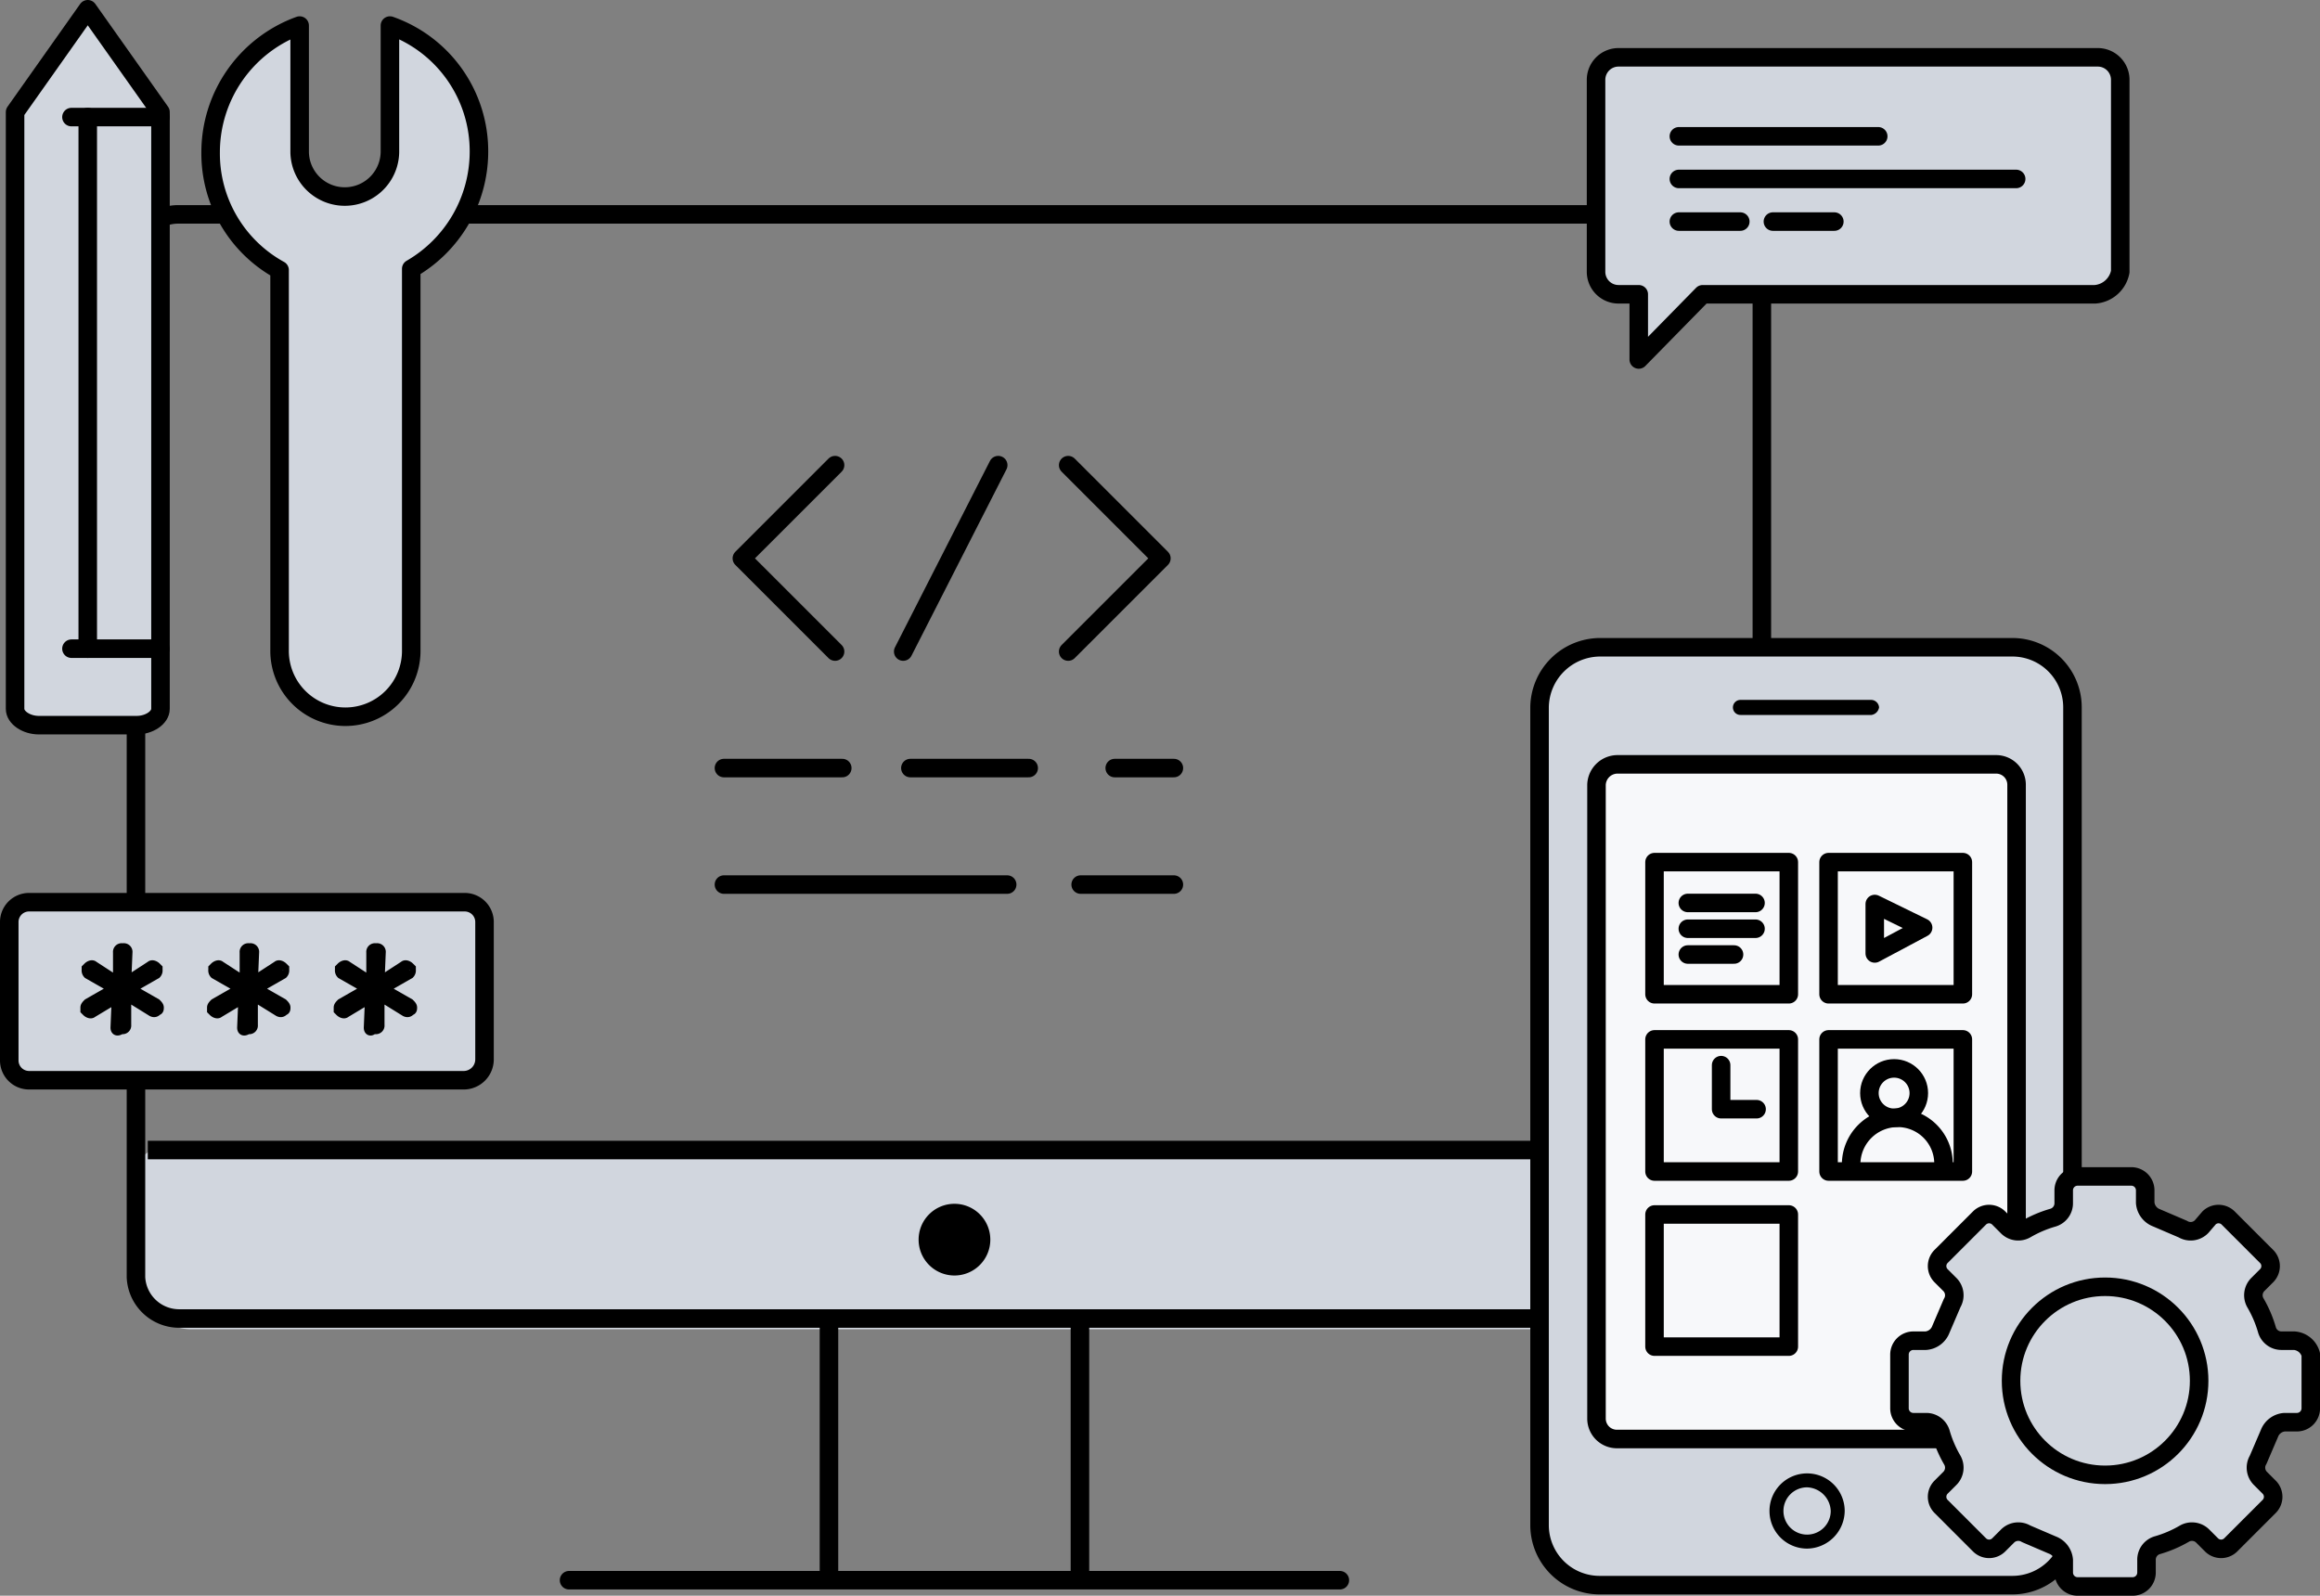 <svg xmlns="http://www.w3.org/2000/svg" width="162.8" height="111.985" viewBox="0 0 162.8 111.985"><rect x="0" y="0" width="162.8" height="111.985" fill="#808080" stroke="none"/><g transform="translate(-0.272 -0.272)"><g transform="translate(0.922 0.922)"><path d="M76.276,100.42a2.481,2.481,0,0,1-1.761-.755,2.648,2.648,0,0,1-.629-1.635,2.487,2.487,0,0,1,.754-1.762,2.65,2.65,0,0,1,1.636-.629,2.392,2.392,0,0,1,1.636.629A1.639,1.639,0,0,1,78.54,97.9a2.029,2.029,0,0,1-.754,1.635,1.526,1.526,0,0,1-1.51.881" transform="translate(-9.447 -12.059)"/><path d="M12.24,91.637H123.565a1.189,1.189,0,0,1,1.257,1.258v7.547a3.706,3.706,0,0,1-3.774,3.774H14.756a3.706,3.706,0,0,1-3.774-3.774V92.9a1.261,1.261,0,0,1,1.258-1.258" transform="translate(-1.891 -11.579)" fill="#d1d6de"/><path d="M13.774,17.011h108.18a2.955,2.955,0,0,1,2.894,3.019V91.605a2.927,2.927,0,0,1-2.894,2.893H13.774a3.039,3.039,0,0,1-3.019-2.893V19.9A2.954,2.954,0,0,1,13.774,17.011Z" transform="translate(-1.864 -2.615)" fill="none" stroke="#000" stroke-width="1.3"/><path d="M75.688,95.926a2.516,2.516,0,1,1-2.516,2.516,2.516,2.516,0,0,1,2.516-2.516" transform="translate(-9.361 -12.094)"/><line x2="113.212" transform="translate(9.721 80.059)" fill="none" stroke="#000" stroke-width="1.3"/><line y2="18.868" transform="translate(57.521 91.38)" fill="none" stroke="#000" stroke-width="1.3"/><line y2="18.868" transform="translate(75.132 91.38)" fill="none" stroke="#000" stroke-width="1.3"/><line x2="54.09" transform="translate(39.281 110.248)" fill="none" stroke="#000" stroke-linecap="round" stroke-width="1.3"/><line x2="6.541" transform="translate(75.183 61.429)" fill="none" stroke="#000" stroke-linecap="round" stroke-linejoin="round" stroke-width="1.3"/><line x2="19.875" transform="translate(50.151 61.429)" fill="none" stroke="#000" stroke-linecap="round" stroke-linejoin="round" stroke-width="1.3"/><line x2="8.303" transform="translate(50.151 53.252)" fill="none" stroke="#000" stroke-linecap="round" stroke-linejoin="round" stroke-width="1.3"/><line x2="8.303" transform="translate(63.233 53.252)" fill="none" stroke="#000" stroke-linecap="round" stroke-linejoin="round" stroke-width="1.3"/><line x2="4.151" transform="translate(77.573 53.252)" fill="none" stroke="#000" stroke-linecap="round" stroke-linejoin="round" stroke-width="1.3"/><path d="M65.617,37.011l-6.541,6.541,6.541,6.541" transform="translate(-7.668 -5.017)" fill="none" stroke="#000" stroke-linecap="round" stroke-linejoin="round" stroke-width="1.3"/><line y1="13.082" x2="6.667" transform="translate(62.73 31.994)" fill="none" stroke="#000" stroke-linecap="round" stroke-linejoin="round" stroke-width="1.3"/><path d="M85.1,37.011l6.541,6.541L85.1,50.093" transform="translate(-10.793 -5.017)" fill="none" stroke="#000" stroke-linecap="round" stroke-linejoin="round" stroke-width="1.3"/><path d="M21.548,45.768V19.108a9.335,9.335,0,0,1-4.839-8.271A9.461,9.461,0,0,1,22.956,1.95v8.887a3.168,3.168,0,0,0,6.335,0V1.95a9.342,9.342,0,0,1,6.247,8.887,9.5,9.5,0,0,1-4.751,8.183V45.768a4.62,4.62,0,1,1-9.239,0" transform="translate(-2.579 -0.806)" fill="#d1d6de"/><path d="M21.548,45.768V19.108a9.335,9.335,0,0,1-4.839-8.271A9.461,9.461,0,0,1,22.956,1.95v8.887a3.168,3.168,0,0,0,6.335,0V1.95a9.342,9.342,0,0,1,6.247,8.887,9.5,9.5,0,0,1-4.751,8.183V45.768a4.62,4.62,0,1,1-9.239,0Z" transform="translate(-2.579 -0.806)" fill="none" stroke="#000" stroke-linecap="round" stroke-linejoin="round" stroke-width="1.3"/><path d="M11.317,49.748V7.865L6.213.65l-5.1,7.215V49.748c0,.616.793,1.144,1.673,1.144H9.645c.88,0,1.672-.528,1.672-1.144" transform="translate(-0.705 -0.65)" fill="#d1d6de"/><path d="M11.317,49.748V7.865L6.213.65l-5.1,7.215V49.748c0,.616.793,1.144,1.673,1.144H9.645C10.525,50.892,11.317,50.364,11.317,49.748Z" transform="translate(-0.705 -0.65)" fill="none" stroke="#000" stroke-linecap="round" stroke-linejoin="round" stroke-width="1.3"/><line x1="6.247" transform="translate(4.364 44.874)" fill="none" stroke="#000" stroke-linecap="round" stroke-linejoin="round" stroke-width="1.3"/><line x1="6.247" transform="translate(4.364 7.567)" fill="none" stroke="#000" stroke-linecap="round" stroke-linejoin="round" stroke-width="1.3"/><line y1="37.307" transform="translate(5.508 7.567)" fill="none" stroke="#000" stroke-linecap="round" stroke-linejoin="round" stroke-width="1.3"/><path d="M155.867,51.537H126.916a4.215,4.215,0,0,0-4.223,4.222v57.375a4.215,4.215,0,0,0,4.223,4.222h28.951a4.215,4.215,0,0,0,4.222-4.222V55.759a4.215,4.215,0,0,0-4.222-4.222m.226,54.132a1.431,1.431,0,0,1-1.432,1.432H128.046a1.431,1.431,0,0,1-1.432-1.432V61.188a1.431,1.431,0,0,1,1.432-1.432H154.66a1.431,1.431,0,0,1,1.432,1.432Z" transform="translate(-15.309 -6.762)" fill="#d1d6de"/><path d="M143.669,122.707a2.639,2.639,0,1,1,2.639-2.639,2.671,2.671,0,0,1-2.639,2.639m0-4.3a1.659,1.659,0,1,0,1.659,1.659,1.726,1.726,0,0,0-1.659-1.659" transform="translate(-17.511 -14.677)"/><path d="M147.842,56.791h-9.2a.528.528,0,0,1,0-1.056h9.2a.567.567,0,0,1,.528.528.641.641,0,0,1-.528.528" transform="translate(-17.161 -7.266)"/><path d="M126.915,51.537h28.951a4.216,4.216,0,0,1,4.223,4.222v57.375a4.216,4.216,0,0,1-4.223,4.222H126.915a4.215,4.215,0,0,1-4.222-4.222V55.759A4.263,4.263,0,0,1,126.915,51.537Z" transform="translate(-15.309 -6.762)" fill="none" stroke="#000" stroke-linecap="round" stroke-linejoin="round" stroke-width="1.3"/><path d="M128.666,60.876H155.28a1.431,1.431,0,0,1,1.432,1.432V106.79a1.432,1.432,0,0,1-1.432,1.433H128.666a1.432,1.432,0,0,1-1.432-1.433V62.308a1.481,1.481,0,0,1,1.432-1.432" transform="translate(-15.854 -7.884)" fill="#f7f8fa"/><path d="M128.666,60.876H155.28a1.431,1.431,0,0,1,1.432,1.432V106.79a1.432,1.432,0,0,1-1.432,1.433H128.666a1.432,1.432,0,0,1-1.432-1.433V62.308A1.481,1.481,0,0,1,128.666,60.876Z" transform="translate(-15.854 -7.884)" fill="none" stroke="#000" stroke-linecap="round" stroke-linejoin="round" stroke-width="1.3"/><rect width="9.424" height="9.273" transform="translate(127.665 59.854)" fill="none" stroke="#000" stroke-linecap="round" stroke-linejoin="round" stroke-width="1.3"/><rect width="9.424" height="9.273" transform="translate(127.665 72.293)" fill="none" stroke="#000" stroke-linecap="round" stroke-linejoin="round" stroke-width="1.3"/><rect width="9.424" height="9.273" transform="translate(115.451 59.854)" fill="none" stroke="#000" stroke-linecap="round" stroke-linejoin="round" stroke-width="1.3"/><rect width="9.424" height="9.273" transform="translate(115.451 72.293)" fill="none" stroke="#000" stroke-linecap="round" stroke-linejoin="round" stroke-width="1.3"/><rect width="9.424" height="9.273" transform="translate(115.451 84.582)" fill="none" stroke="#000" stroke-linecap="round" stroke-linejoin="round" stroke-width="1.3"/><path d="M137.174,84.868v3.091h2.488" transform="translate(-17.048 -10.766)" fill="none" stroke="#000" stroke-linecap="round" stroke-linejoin="round" stroke-width="1.3"/><line x2="4.75" transform="translate(117.789 62.718)" fill="none" stroke="#000" stroke-linecap="round" stroke-linejoin="round" stroke-width="1.3"/><line x2="4.75" transform="translate(117.789 64.528)" fill="none" stroke="#000" stroke-linecap="round" stroke-linejoin="round" stroke-width="1.3"/><line x2="3.242" transform="translate(117.789 66.337)" fill="none" stroke="#000" stroke-linecap="round" stroke-linejoin="round" stroke-width="1.3"/><path d="M149.427,72.015v3.469l3.393-1.81Z" transform="translate(-18.52 -9.222)" fill="none" stroke="#000" stroke-linecap="round" stroke-linejoin="round" stroke-width="1.3"/><circle cx="1.734" cy="1.734" r="1.734" transform="translate(130.53 74.329)" fill="none" stroke="#000" stroke-linecap="round" stroke-linejoin="round" stroke-width="1.3"/><path d="M147.542,92.309a3.265,3.265,0,0,1,3.241-3.241,3.218,3.218,0,0,1,3.242,3.241" transform="translate(-18.293 -11.27)" fill="none" stroke="#000" stroke-linecap="round" stroke-linejoin="round" stroke-width="1.3"/><path d="M179.112,105.271h-.88a1.056,1.056,0,0,1-1.056-.792,8.353,8.353,0,0,0-.792-1.848,1.067,1.067,0,0,1,.176-1.32l.616-.616a.957.957,0,0,0,0-1.32l-2.728-2.728a.957.957,0,0,0-1.32,0l-.528.616a1.067,1.067,0,0,1-1.32.176l-1.848-.792a1.233,1.233,0,0,1-.792-1.056v-.88a.976.976,0,0,0-.968-.968H163.89a.976.976,0,0,0-.968.968v.88a1.056,1.056,0,0,1-.792,1.056,8.354,8.354,0,0,0-1.848.792,1.067,1.067,0,0,1-1.32-.176l-.616-.616a.957.957,0,0,0-1.32,0L154.3,99.375a.957.957,0,0,0,0,1.32l.616.616a1.067,1.067,0,0,1,.176,1.32l-.792,1.848a1.233,1.233,0,0,1-1.056.792h-.88a.976.976,0,0,0-.968.968v3.784a.976.976,0,0,0,.968.968h.88a1.056,1.056,0,0,1,1.056.792,8.352,8.352,0,0,0,.792,1.848,1.067,1.067,0,0,1-.176,1.32l-.616.616a.957.957,0,0,0,0,1.32l2.728,2.728a.957.957,0,0,0,1.32,0l.616-.616a1.066,1.066,0,0,1,1.32-.176l1.848.792a1.233,1.233,0,0,1,.792,1.056v.88a.976.976,0,0,0,.968.968h3.872a.976.976,0,0,0,.968-.968v-.88a1.056,1.056,0,0,1,.792-1.056,8.353,8.353,0,0,0,1.848-.792,1.067,1.067,0,0,1,1.32.176l.616.616a.957.957,0,0,0,1.32,0l2.728-2.728a.957.957,0,0,0,0-1.32l-.616-.616a1.067,1.067,0,0,1-.176-1.32l.792-1.848a1.233,1.233,0,0,1,1.056-.792h.88a.976.976,0,0,0,.968-.968v-3.784a1.3,1.3,0,0,0-1.144-.968" transform="translate(-18.756 -11.832)" fill="#d1d6de"/><path d="M179.112,105.271h-.88a1.056,1.056,0,0,1-1.056-.792,8.353,8.353,0,0,0-.792-1.848,1.067,1.067,0,0,1,.176-1.32l.616-.616a.957.957,0,0,0,0-1.32l-2.728-2.728a.957.957,0,0,0-1.32,0l-.528.616a1.067,1.067,0,0,1-1.32.176l-1.848-.792a1.233,1.233,0,0,1-.792-1.056v-.88a.976.976,0,0,0-.968-.968H163.89a.976.976,0,0,0-.968.968v.88a1.056,1.056,0,0,1-.792,1.056,8.354,8.354,0,0,0-1.848.792,1.067,1.067,0,0,1-1.32-.176l-.616-.616a.957.957,0,0,0-1.32,0L154.3,99.375a.957.957,0,0,0,0,1.32l.616.616a1.067,1.067,0,0,1,.176,1.32l-.792,1.848a1.233,1.233,0,0,1-1.056.792h-.88a.976.976,0,0,0-.968.968v3.784a.976.976,0,0,0,.968.968h.88a1.056,1.056,0,0,1,1.056.792,8.352,8.352,0,0,0,.792,1.848,1.067,1.067,0,0,1-.176,1.32l-.616.616a.957.957,0,0,0,0,1.32l2.728,2.728a.957.957,0,0,0,1.32,0l.616-.616a1.066,1.066,0,0,1,1.32-.176l1.848.792a1.233,1.233,0,0,1,.792,1.056v.88a.976.976,0,0,0,.968.968h3.872a.976.976,0,0,0,.968-.968v-.88a1.056,1.056,0,0,1,.792-1.056,8.353,8.353,0,0,0,1.848-.792,1.067,1.067,0,0,1,1.32.176l.616.616a.957.957,0,0,0,1.32,0l2.728-2.728a.957.957,0,0,0,0-1.32l-.616-.616a1.067,1.067,0,0,1-.176-1.32l.792-1.848a1.233,1.233,0,0,1,1.056-.792h.88a.976.976,0,0,0,.968-.968v-3.784A1.3,1.3,0,0,0,179.112,105.271Z" transform="translate(-18.756 -11.832)" fill="none" stroke="#000" stroke-linecap="round" stroke-linejoin="round" stroke-width="1.3"/><path d="M166.9,102.544a6.6,6.6,0,1,1-6.6,6.6,6.6,6.6,0,0,1,6.6-6.6" transform="translate(-19.825 -12.889)" fill="#d1d6de"/><circle cx="6.599" cy="6.599" r="6.599" transform="translate(140.471 89.655)" fill="none" stroke="#000" stroke-linecap="round" stroke-linejoin="round" stroke-width="1.3"/><path d="M162.223,21.114h-27.54l-4.487,4.575V21.114h-1.408A1.577,1.577,0,0,1,127.2,19.53V6.068a1.577,1.577,0,0,1,1.584-1.584H162.4a1.577,1.577,0,0,1,1.584,1.584V19.53a1.95,1.95,0,0,1-1.76,1.584" transform="translate(-15.851 -1.111)" fill="#d1d6de"/><path d="M162.223,21.114h-27.54l-4.487,4.575V21.114h-1.408A1.577,1.577,0,0,1,127.2,19.53V6.068a1.577,1.577,0,0,1,1.584-1.584H162.4a1.577,1.577,0,0,1,1.584,1.584V19.53A1.95,1.95,0,0,1,162.223,21.114Z" transform="translate(-15.851 -1.111)" fill="none" stroke="#000" stroke-linecap="round" stroke-linejoin="round" stroke-width="1.3"/><line x2="13.99" transform="translate(117.16 8.916)" fill="none" stroke="#000" stroke-linecap="round" stroke-linejoin="round" stroke-width="1.3"/><line x2="4.311" transform="translate(117.16 14.9)" fill="none" stroke="#000" stroke-linecap="round" stroke-linejoin="round" stroke-width="1.3"/><line x2="4.311" transform="translate(123.759 14.9)" fill="none" stroke="#000" stroke-linecap="round" stroke-linejoin="round" stroke-width="1.3"/><line x2="23.669" transform="translate(117.16 11.908)" fill="none" stroke="#000" stroke-linecap="round" stroke-linejoin="round" stroke-width="1.3"/><path d="M32.59,84.364H2.058A1.39,1.39,0,0,1,.65,82.957V73.278A1.39,1.39,0,0,1,2.058,71.87H32.59A1.39,1.39,0,0,1,34,73.278v9.591a1.466,1.466,0,0,1-1.408,1.5" transform="translate(-0.65 -9.204)" fill="#d1d6de"/><path d="M32.59,84.364H2.058A1.39,1.39,0,0,1,.65,82.957V73.278A1.39,1.39,0,0,1,2.058,71.87H32.59A1.39,1.39,0,0,1,34,73.278v9.591A1.466,1.466,0,0,1,32.59,84.364Z" transform="translate(-0.65 -9.204)" fill="none" stroke="#000" stroke-linecap="round" stroke-linejoin="round" stroke-width="1.3"/><path d="M8.862,81.113,8.95,79,7.19,80.057c-.088.088-.264,0-.352-.088l-.088-.088v-.176c0-.088.088-.176.176-.264l1.848-1.056L6.926,77.33a.323.323,0,0,1-.088-.264v-.088l.088-.088c.088-.088.264-.176.352-.088l1.76,1.144V75.834A.233.233,0,0,1,9.3,75.57H9.39a.233.233,0,0,1,.264.264l-.088,2.112,1.76-1.144c.088-.088.264,0,.352.088l.088.088v.088a.323.323,0,0,1-.088.264L9.83,78.386l1.848,1.056c.088.088.176.176.176.264s0,.176-.088.176c-.088.088-.176.176-.352.088L9.566,78.826v2.112A.233.233,0,0,1,9.3,81.2H9.214C8.95,81.377,8.862,81.289,8.862,81.113Z" transform="translate(-1.383 -9.649)" fill="none" stroke="#000" stroke-width="0.75"/><path d="M18.962,81.113,19.05,79l-1.76,1.056c-.088.088-.264,0-.352-.088l-.088-.088v-.176c0-.088.088-.176.176-.264l1.848-1.056L17.026,77.33a.323.323,0,0,1-.088-.264v-.088l.088-.088c.088-.088.264-.176.352-.088l1.76,1.144V75.834a.233.233,0,0,1,.264-.264h.088a.233.233,0,0,1,.264.264l-.088,2.112,1.76-1.144c.088-.088.264,0,.352.088l.088.088v.088a.323.323,0,0,1-.088.264L19.93,78.386l1.848,1.056c.088.088.176.176.176.264s0,.176-.088.176c-.088.088-.176.176-.352.088l-1.848-1.144v2.112a.233.233,0,0,1-.264.264h-.088C19.05,81.377,18.962,81.289,18.962,81.113Z" transform="translate(-2.596 -9.649)" fill="none" stroke="#000" stroke-width="0.75"/><path d="M29.062,81.113,29.15,79l-1.76,1.056c-.088.088-.264,0-.352-.088l-.088-.088v-.176c0-.088.088-.176.176-.264l1.848-1.056L27.126,77.33a.323.323,0,0,1-.088-.264v-.088l.088-.088c.088-.088.264-.176.352-.088l1.76,1.144V75.834a.233.233,0,0,1,.264-.264h.088a.233.233,0,0,1,.264.264l-.088,2.112,1.76-1.144c.088-.088.264,0,.352.088l.088.088v.088a.323.323,0,0,1-.088.264L30.03,78.386l1.848,1.056c.088.088.176.176.176.264s0,.176-.088.176c-.088.088-.176.176-.352.088l-1.848-1.144v2.112a.233.233,0,0,1-.264.264h-.176C29.15,81.377,29.062,81.289,29.062,81.113Z" transform="translate(-3.809 -9.649)" fill="none" stroke="#000" stroke-width="0.75"/></g></g></svg>